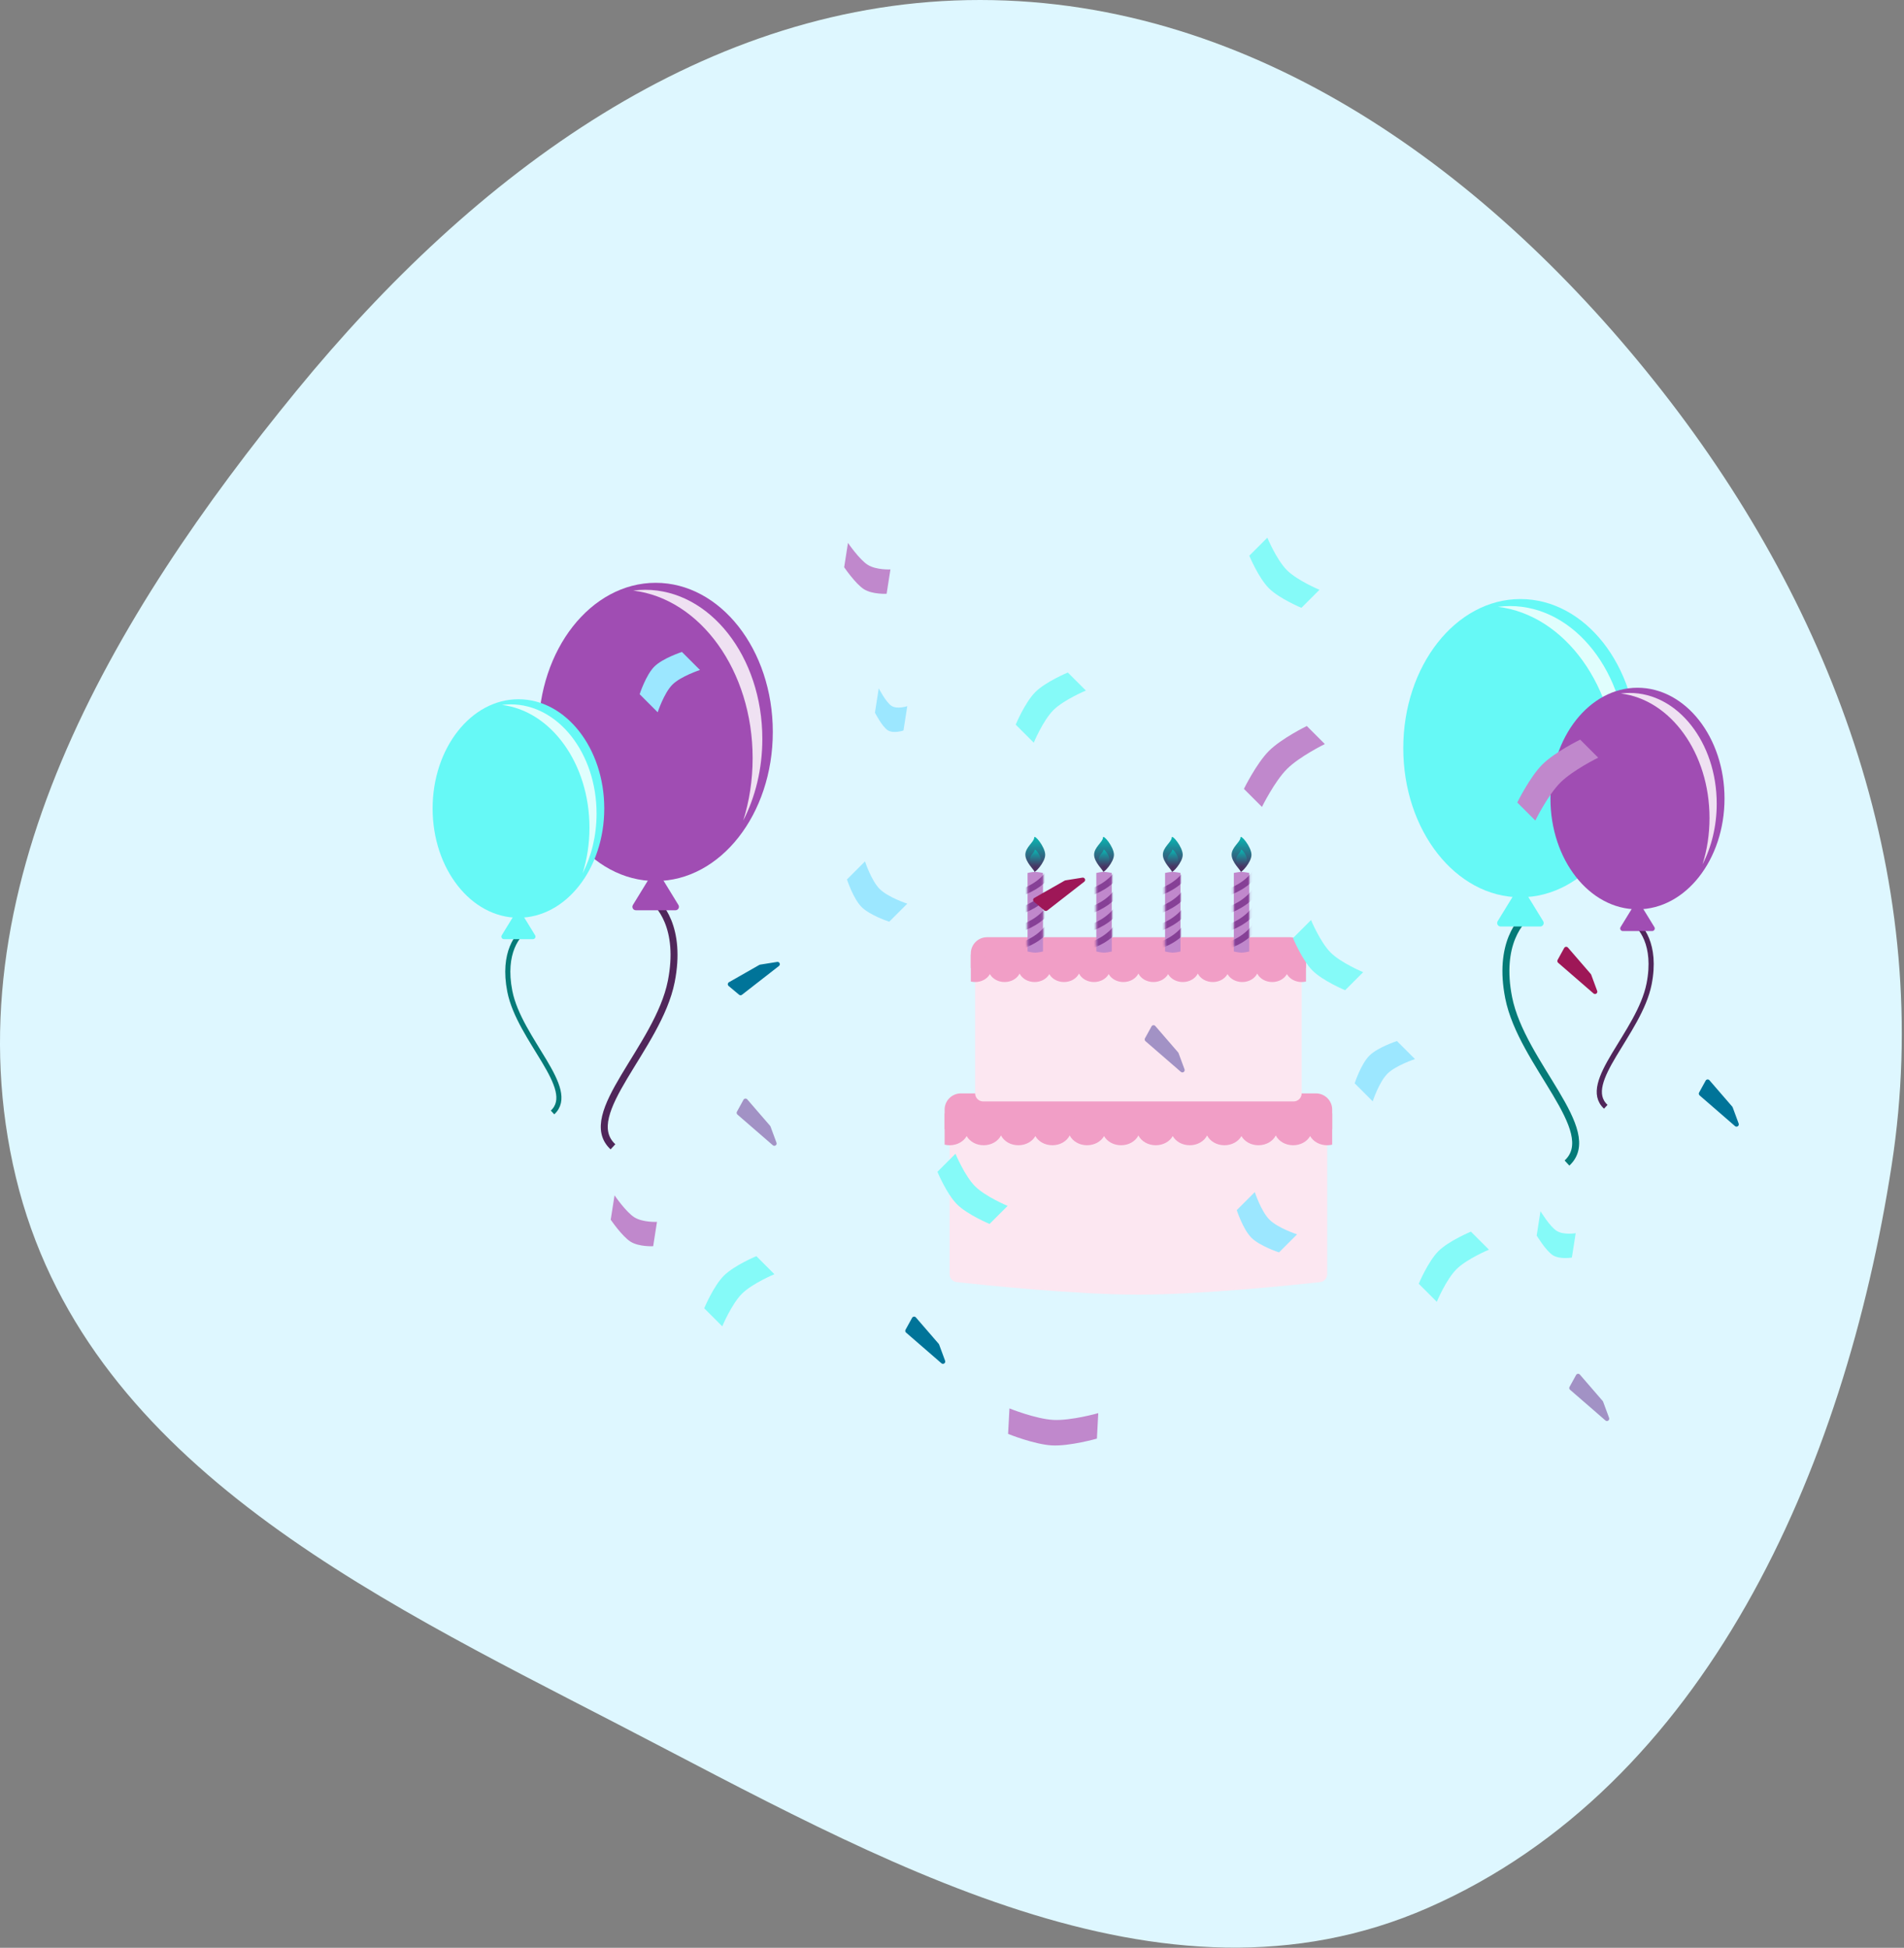 <svg width="779" height="797" viewBox="0 0 779 797" fill="none" xmlns="http://www.w3.org/2000/svg">
<rect x="0" y="0" width="779" height="797" fill="#808080" stroke="none"/>
<path fill-rule="evenodd" clip-rule="evenodd" d="M401.092 8.62795e-05C513.162 0.091 609.908 70.331 680.171 160.15C750.892 250.556 791.672 362.057 773.972 476.665C754.653 601.749 697.565 730.843 584.347 780.587C474.909 828.671 359.269 760.573 252.945 705.589C149.939 652.321 34.231 596.886 6.503 481.763C-21.627 364.973 46.099 251.71 121.463 159.698C193.737 71.457 288.929 -0.091 401.092 8.62795e-05Z" fill="#DEF7FF"/>
<path d="M388.517 452.012C388.517 450.178 390.004 448.691 391.837 448.691H539.691C541.525 448.691 543.011 450.178 543.011 452.012V521.33C543.011 523.016 541.768 524.43 540.092 524.614C529.367 525.79 491.44 529.738 465.764 529.738C440.089 529.738 402.161 525.79 391.437 524.614C389.761 524.43 388.517 523.016 388.517 521.33V452.012Z" fill="#FCE7F1"/>
<path d="M386.48 454.035C386.48 450.367 389.453 447.394 393.12 447.394H538.408C542.076 447.394 545.049 450.367 545.049 454.035V461.998H386.48V454.035Z" fill="#F19EC6"/>
<path fill-rule="evenodd" clip-rule="evenodd" d="M545.047 455.62C544.39 455.465 543.699 455.381 542.985 455.381C539.92 455.381 537.272 456.914 536.028 459.134C534.783 456.914 532.136 455.381 529.071 455.381C525.886 455.381 523.153 457.035 521.975 459.396C520.797 457.035 518.063 455.381 514.879 455.381C511.814 455.381 509.167 456.914 507.922 459.134C506.678 456.914 504.03 455.381 500.965 455.381C497.781 455.381 495.048 457.035 493.87 459.396C492.692 457.035 489.958 455.381 486.774 455.381C483.709 455.381 481.061 456.914 479.817 459.134C478.572 456.914 475.925 455.381 472.86 455.381C469.676 455.381 466.942 457.035 465.764 459.396C464.586 457.035 461.853 455.381 458.669 455.381C455.604 455.381 452.956 456.914 451.712 459.134C450.467 456.914 447.82 455.381 444.755 455.381C441.57 455.381 438.837 457.035 437.659 459.396C436.481 457.035 433.747 455.381 430.563 455.381C427.498 455.381 424.851 456.914 423.606 459.134C422.362 456.914 419.714 455.381 416.649 455.381C413.465 455.381 410.732 457.035 409.554 459.396C408.376 457.035 405.642 455.381 402.458 455.381C399.393 455.381 396.745 456.914 395.501 459.134C394.256 456.914 391.609 455.381 388.544 455.381C387.829 455.381 387.136 455.465 386.479 455.621V468.369C387.136 468.526 387.829 468.609 388.544 468.609C391.609 468.609 394.256 467.077 395.501 464.857C396.745 467.077 399.393 468.609 402.458 468.609C405.642 468.609 408.376 466.955 409.554 464.595C410.732 466.955 413.465 468.609 416.649 468.609C419.714 468.609 422.362 467.077 423.606 464.857C424.851 467.077 427.498 468.609 430.563 468.609C433.747 468.609 436.481 466.955 437.659 464.595C438.837 466.955 441.57 468.609 444.755 468.609C447.82 468.609 450.467 467.077 451.712 464.857C452.956 467.077 455.604 468.609 458.669 468.609C461.853 468.609 464.586 466.955 465.764 464.595C466.942 466.955 469.676 468.609 472.86 468.609C475.925 468.609 478.572 467.077 479.817 464.857C481.061 467.077 483.709 468.609 486.774 468.609C489.958 468.609 492.692 466.955 493.87 464.595C495.048 466.955 497.781 468.609 500.965 468.609C504.03 468.609 506.678 467.077 507.922 464.857C509.167 467.077 511.814 468.609 514.879 468.609C518.063 468.609 520.797 466.955 521.975 464.595C523.153 466.955 525.886 468.609 529.071 468.609C532.136 468.609 534.783 467.077 536.028 464.857C537.272 467.077 539.92 468.609 542.985 468.609C543.699 468.609 544.39 468.526 545.047 468.37V455.62Z" fill="#F19EC6"/>
<path d="M398.963 388.63C398.963 386.796 400.449 385.309 402.283 385.309H529.247C531.081 385.309 532.568 386.796 532.568 388.63V447.364C532.568 449.198 531.104 450.684 529.27 450.684C519.066 450.684 487.39 450.684 465.765 450.684C444.14 450.684 412.465 450.684 402.26 450.684C400.427 450.684 398.963 449.198 398.963 447.364V388.63Z" fill="#FCE7F1"/>
<path d="M397.201 390.124C397.201 386.456 400.174 383.483 403.842 383.483H527.689C531.356 383.483 534.329 386.456 534.329 390.124V396.112H397.201V390.124Z" fill="#F19EC6"/>
<path fill-rule="evenodd" clip-rule="evenodd" d="M534.329 390.595C533.762 390.46 533.164 390.388 532.546 390.388C529.896 390.388 527.606 391.713 526.53 393.633C525.454 391.713 523.164 390.388 520.514 390.388C517.76 390.388 515.396 391.818 514.377 393.86C513.359 391.818 510.995 390.388 508.241 390.388C505.591 390.388 503.301 391.713 502.225 393.633C501.149 391.713 498.859 390.388 496.208 390.388C493.455 390.388 491.091 391.818 490.072 393.86C489.054 391.818 486.69 390.388 483.936 390.388C481.285 390.388 478.996 391.713 477.92 393.633C476.843 391.713 474.554 390.388 471.903 390.388C469.15 390.388 466.786 391.818 465.767 393.86C464.748 391.818 462.384 390.388 459.631 390.388C456.98 390.388 454.691 391.713 453.615 393.633C452.538 391.713 450.249 390.388 447.598 390.388C444.845 390.388 442.481 391.818 441.462 393.86C440.443 391.818 438.079 390.388 435.326 390.388C432.675 390.388 430.386 391.713 429.309 393.633C428.233 391.713 425.944 390.388 423.293 390.388C420.54 390.388 418.176 391.818 417.157 393.86C416.138 391.818 413.774 390.388 411.021 390.388C408.37 390.388 406.08 391.713 405.004 393.633C403.928 391.713 401.639 390.388 398.988 390.388C398.37 390.388 397.772 390.46 397.204 390.595V401.621C397.772 401.755 398.37 401.827 398.988 401.827C401.639 401.827 403.928 400.502 405.004 398.582C406.08 400.502 408.37 401.827 411.021 401.827C413.774 401.827 416.138 400.397 417.157 398.356C418.176 400.397 420.54 401.827 423.293 401.827C425.944 401.827 428.233 400.502 429.309 398.582C430.386 400.502 432.675 401.827 435.326 401.827C438.079 401.827 440.443 400.397 441.462 398.356C442.481 400.397 444.845 401.827 447.598 401.827C450.249 401.827 452.538 400.502 453.615 398.582C454.691 400.502 456.98 401.827 459.631 401.827C462.384 401.827 464.748 400.397 465.767 398.356C466.786 400.397 469.15 401.827 471.903 401.827C474.554 401.827 476.843 400.502 477.92 398.582C478.996 400.502 481.285 401.827 483.936 401.827C486.69 401.827 489.054 400.397 490.072 398.356C491.091 400.397 493.455 401.827 496.208 401.827C498.859 401.827 501.149 400.502 502.225 398.582C503.301 400.502 505.591 401.827 508.241 401.827C510.995 401.827 513.359 400.397 514.377 398.356C515.396 400.397 517.76 401.827 520.514 401.827C523.164 401.827 525.454 400.502 526.53 398.582C527.606 400.502 529.896 401.827 532.546 401.827C533.164 401.827 533.762 401.755 534.329 401.621V390.595Z" fill="#F19EC6"/>
<path d="M420.415 357.193C420.415 357.193 422.266 356.771 423.498 356.771C424.731 356.771 426.727 357.193 426.727 357.193V389.324C426.727 389.324 424.791 389.8 423.528 389.795C422.299 389.791 420.415 389.324 420.415 389.324V357.193Z" fill="#C088CC"/>
<mask id="mask0_608_8755" style="mask-type:alpha" maskUnits="userSpaceOnUse" x="420" y="355" width="7" height="33">
<rect x="420.415" y="355.355" width="6.312" height="32.131" fill="#C088CC"/>
</mask>
<g mask="url(#mask0_608_8755)">
<path d="M416.231 365.681C419.353 364.932 426.402 362.028 429.625 356.407" stroke="#864096" stroke-width="2.656"/>
<path d="M416.232 373.043C419.354 372.294 426.403 369.39 429.626 363.769" stroke="#864096" stroke-width="2.656"/>
<path d="M416.232 380.263C419.354 379.514 426.403 376.61 429.626 370.989" stroke="#864096" stroke-width="2.656"/>
<path d="M416.232 387.483C419.354 386.734 426.403 383.83 429.626 378.209" stroke="#864096" stroke-width="2.656"/>
</g>
<path d="M419.509 349.749C419.49 346.681 423.132 344.456 423.122 342.773C423.111 341.091 427.635 346.508 427.632 349.753C427.629 352.962 423.212 357.362 423.208 356.678C423.204 355.995 419.529 352.816 419.509 349.749Z" fill="url(#paint0_linear_608_8755)"/>
<path d="M421.387 351.572C421.376 349.921 423.336 348.723 423.33 347.818C423.325 346.913 425.759 349.828 425.758 351.574C425.756 353.301 423.379 355.669 423.377 355.301C423.375 354.933 421.397 353.222 421.387 351.572Z" fill="url(#paint1_linear_608_8755)"/>
<path d="M448.548 357.193C448.548 357.193 450.399 356.771 451.632 356.771C452.864 356.771 454.86 357.193 454.86 357.193V389.324C454.86 389.324 452.924 389.8 451.662 389.795C450.432 389.791 448.548 389.324 448.548 389.324V357.193Z" fill="#C088CC"/>
<mask id="mask1_608_8755" style="mask-type:alpha" maskUnits="userSpaceOnUse" x="448" y="355" width="7" height="33">
<rect x="448.548" y="355.355" width="6.312" height="32.131" fill="#C088CC"/>
</mask>
<g mask="url(#mask1_608_8755)">
<path d="M444.36 365.681C447.482 364.932 454.531 362.028 457.755 356.407" stroke="#864096" stroke-width="2.656"/>
<path d="M444.36 373.043C447.482 372.294 454.531 369.39 457.755 363.769" stroke="#864096" stroke-width="2.656"/>
<path d="M444.36 380.263C447.482 379.514 454.531 376.61 457.755 370.989" stroke="#864096" stroke-width="2.656"/>
<path d="M444.36 387.483C447.482 386.734 454.531 383.83 457.755 378.209" stroke="#864096" stroke-width="2.656"/>
</g>
<path d="M447.639 349.749C447.62 346.681 451.261 344.456 451.251 342.773C451.241 341.091 455.765 346.508 455.762 349.753C455.759 352.962 451.342 357.362 451.337 356.678C451.333 355.995 447.658 352.816 447.639 349.749Z" fill="url(#paint2_linear_608_8755)"/>
<path d="M449.517 351.572C449.507 349.921 451.466 348.723 451.461 347.818C451.455 346.913 453.89 349.828 453.888 351.574C453.886 353.301 451.509 355.669 451.507 355.301C451.505 354.933 449.527 353.222 449.517 351.572Z" fill="url(#paint3_linear_608_8755)"/>
<path d="M476.676 357.193C476.676 357.193 478.527 356.771 479.76 356.771C480.993 356.771 482.989 357.193 482.989 357.193V389.324C482.989 389.324 481.053 389.8 479.79 389.795C478.56 389.791 476.676 389.324 476.676 389.324V357.193Z" fill="#C088CC"/>
<mask id="mask2_608_8755" style="mask-type:alpha" maskUnits="userSpaceOnUse" x="476" y="355" width="7" height="33">
<rect x="476.676" y="355.355" width="6.312" height="32.131" fill="#C088CC"/>
</mask>
<g mask="url(#mask2_608_8755)">
<path d="M472.498 365.681C475.62 364.932 482.669 362.028 485.893 356.407" stroke="#864096" stroke-width="2.656"/>
<path d="M472.499 373.043C475.621 372.294 482.67 369.39 485.894 363.769" stroke="#864096" stroke-width="2.656"/>
<path d="M472.499 380.263C475.621 379.514 482.67 376.61 485.894 370.989" stroke="#864096" stroke-width="2.656"/>
<path d="M472.499 387.483C475.621 386.734 482.67 383.83 485.894 378.209" stroke="#864096" stroke-width="2.656"/>
</g>
<path d="M475.773 349.749C475.754 346.681 479.395 344.456 479.385 342.773C479.374 341.091 483.899 346.508 483.896 349.753C483.893 352.962 479.475 357.362 479.471 356.678C479.467 355.995 475.792 352.816 475.773 349.749Z" fill="url(#paint4_linear_608_8755)"/>
<path d="M477.648 351.572C477.638 349.921 479.598 348.723 479.592 347.818C479.586 346.913 482.021 349.828 482.019 351.574C482.018 353.301 479.641 355.669 479.639 355.301C479.636 354.933 477.659 353.222 477.648 351.572Z" fill="url(#paint5_linear_608_8755)"/>
<path d="M504.809 357.193C504.809 357.193 506.66 356.771 507.893 356.771C509.125 356.771 511.121 357.193 511.121 357.193V389.324C511.121 389.324 509.186 389.8 507.923 389.795C506.693 389.791 504.809 389.324 504.809 389.324V357.193Z" fill="#C088CC"/>
<mask id="mask3_608_8755" style="mask-type:alpha" maskUnits="userSpaceOnUse" x="504" y="355" width="8" height="33">
<rect x="504.809" y="355.355" width="6.312" height="32.131" fill="#C088CC"/>
</mask>
<g mask="url(#mask3_608_8755)">
<path d="M500.627 365.681C503.749 364.932 510.798 362.028 514.021 356.407" stroke="#864096" stroke-width="2.656"/>
<path d="M500.627 373.043C503.749 372.294 510.798 369.39 514.021 363.769" stroke="#864096" stroke-width="2.656"/>
<path d="M500.627 380.263C503.749 379.514 510.798 376.61 514.021 370.989" stroke="#864096" stroke-width="2.656"/>
<path d="M500.627 387.483C503.749 386.734 510.798 383.83 514.021 378.209" stroke="#864096" stroke-width="2.656"/>
</g>
<path d="M503.904 349.749C503.885 346.681 507.527 344.456 507.516 342.773C507.506 341.091 512.03 346.508 512.027 349.753C512.024 352.962 507.607 357.362 507.603 356.678C507.598 355.995 503.923 352.816 503.904 349.749Z" fill="url(#paint6_linear_608_8755)"/>
<path d="M505.78 351.572C505.769 349.921 507.729 348.723 507.723 347.818C507.718 346.913 510.152 349.828 510.151 351.574C510.149 353.301 507.772 355.669 507.77 355.301C507.768 354.933 505.79 353.222 505.78 351.572Z" fill="url(#paint7_linear_608_8755)"/>
<path d="M265.036 366.673C270.02 369.284 278.92 379.921 274.649 401.576C269.31 428.645 236.541 456.069 250.788 469.247" stroke="#50265A" stroke-width="2.851"/>
<ellipse cx="268.258" cy="299.485" rx="47.927" ry="61.014" fill="#A04DB3"/>
<path fill-rule="evenodd" clip-rule="evenodd" d="M304.09 335.741C306.568 327.845 307.93 319.227 307.93 310.205C307.93 274.411 286.483 244.995 259.056 241.649C260.672 241.439 262.313 241.332 263.973 241.332C290.442 241.332 311.9 268.648 311.9 302.345C311.9 314.673 309.028 326.147 304.09 335.741Z" fill="#EFE1F2"/>
<path d="M267.042 357.08C267.598 356.172 268.917 356.172 269.473 357.08L277.568 370.29C278.15 371.24 277.466 372.461 276.352 372.461H260.163C259.049 372.461 258.365 371.24 258.947 370.29L267.042 357.08Z" fill="#A04DB3"/>
<path d="M215.629 380.039C211.977 381.952 205.456 389.745 208.585 405.611C212.497 425.443 236.505 445.535 226.067 455.19" stroke="#057B78" stroke-width="2.089"/>
<ellipse cx="212.114" cy="330.815" rx="35.114" ry="44.702" fill="#66F9F6"/>
<path fill-rule="evenodd" clip-rule="evenodd" d="M238.362 357.364C240.175 351.582 241.172 345.272 241.172 338.665C241.172 312.441 225.458 290.889 205.363 288.438C206.547 288.284 207.749 288.206 208.965 288.206C228.357 288.206 244.078 308.219 244.078 332.907C244.078 341.935 241.976 350.337 238.362 357.364Z" fill="#E0FEFD"/>
<path d="M211.22 373.012C211.627 372.347 212.594 372.347 213.001 373.012L218.932 382.691C219.358 383.387 218.857 384.281 218.041 384.281H206.18C205.364 384.281 204.863 383.387 205.289 382.691L211.22 373.012Z" fill="#66F9F6"/>
<path d="M626.865 373.318C621.881 375.93 612.98 386.566 617.251 408.221C622.59 435.29 655.36 462.715 641.112 475.893" stroke="#057B78" stroke-width="2.851"/>
<ellipse cx="622.063" cy="306.13" rx="47.927" ry="61.014" fill="#66F9F6"/>
<path fill-rule="evenodd" clip-rule="evenodd" d="M657.889 342.399C660.37 334.499 661.734 325.877 661.734 316.85C661.734 281.057 640.287 251.641 612.861 248.294C614.478 248.084 616.119 247.977 617.779 247.977C644.248 247.977 665.706 275.293 665.706 308.99C665.706 321.324 662.832 332.802 657.889 342.399Z" fill="#E0FEFD"/>
<path d="M620.849 363.723C621.405 362.815 622.724 362.815 623.28 363.723L631.375 376.933C631.957 377.883 631.273 379.103 630.159 379.103H613.97C612.856 379.103 612.172 377.883 612.754 376.933L620.849 363.723Z" fill="#66F9F6"/>
<path d="M667.569 376.658C671.272 378.598 677.884 386.501 674.711 402.59C670.744 422.701 646.398 443.076 656.983 452.867" stroke="#50265A" stroke-width="2.118"/>
<ellipse cx="669.956" cy="326.741" rx="35.608" ry="45.331" fill="#A04DB3"/>
<path fill-rule="evenodd" clip-rule="evenodd" d="M696.574 353.675C698.415 347.809 699.428 341.406 699.428 334.703C699.428 308.11 683.493 286.255 663.116 283.769C664.317 283.613 665.535 283.533 666.769 283.533C686.435 283.533 702.377 303.828 702.377 328.864C702.377 338.023 700.243 346.547 696.574 353.675Z" fill="#EFE1F2"/>
<path d="M669.055 369.535C669.468 368.861 670.448 368.861 670.861 369.535L676.875 379.35C677.308 380.056 676.8 380.963 675.972 380.963H663.944C663.116 380.963 662.608 380.056 663.041 379.35L669.055 369.535Z" fill="#A04DB3"/>
<path d="M288.126 535.32C288.126 535.32 291.9 526.236 296.168 521.978C300.415 517.741 309.457 513.989 309.457 513.989L316.839 521.372C316.839 521.372 307.803 525.13 303.556 529.367C299.289 533.624 295.509 542.703 295.509 542.703L288.126 535.32Z" fill="#85FAF8"/>
<path d="M554.247 443.265C554.247 443.265 556.805 435.397 560.266 431.946C563.711 428.511 571.542 425.97 571.542 425.97L578.925 433.352C578.925 433.352 571.099 435.9 567.654 439.334C564.193 442.785 561.629 450.648 561.629 450.648L554.247 443.265Z" fill="#9CE7FF"/>
<path d="M620.779 328.366C620.779 328.366 625.879 317.956 631.026 312.819C636.148 307.707 646.509 302.636 646.509 302.636L653.892 310.018C653.892 310.018 643.536 315.095 638.414 320.207C633.268 325.343 628.162 335.748 628.162 335.748L620.779 328.366Z" fill="#C088CC"/>
<path d="M508.935 322.794C508.935 322.794 514.035 312.384 519.182 307.247C524.304 302.135 534.665 297.064 534.665 297.064L542.047 304.447C542.047 304.447 531.692 309.524 526.57 314.635C521.424 319.772 516.318 330.176 516.318 330.176L508.935 322.794Z" fill="#C088CC"/>
<path d="M415.564 296.507C415.564 296.507 419.338 287.423 423.606 283.165C427.853 278.928 436.895 275.176 436.895 275.176L444.277 282.559C444.277 282.559 435.241 286.316 430.994 290.553C426.727 294.811 422.946 303.889 422.946 303.889L415.564 296.507Z" fill="#85FAF8"/>
<path d="M580.467 525.285C580.467 525.285 584.241 516.201 588.509 511.944C592.757 507.706 601.798 503.954 601.798 503.954L609.181 511.337C609.181 511.337 600.144 515.095 595.897 519.332C591.63 523.589 587.85 532.668 587.85 532.668L580.467 525.285Z" fill="#85FAF8"/>
<path d="M261.706 284.059C261.706 284.059 264.264 276.192 267.725 272.74C271.17 269.305 279.002 266.764 279.002 266.764L286.384 274.146C286.384 274.146 278.558 276.694 275.113 280.129C271.653 283.58 269.089 291.442 269.089 291.442L261.706 284.059Z" fill="#9CE7FF"/>
<path d="M404.872 500.802C404.872 500.802 395.788 497.028 391.53 492.76C387.293 488.513 383.541 479.471 383.541 479.471L390.924 472.089C390.924 472.089 394.682 481.125 398.919 485.372C403.176 489.639 412.255 493.419 412.255 493.419L404.872 500.802Z" fill="#85FAF8"/>
<path d="M448.788 588.647C448.788 588.647 437.637 591.815 430.376 591.423C423.15 591.032 412.451 586.718 412.451 586.718L413.005 576.292C413.005 576.292 423.704 580.598 430.93 580.989C438.19 581.381 449.341 578.222 449.341 578.222L448.788 588.647Z" fill="#C088CC"/>
<path d="M532.465 248.713C532.465 248.713 523.381 244.938 519.123 240.671C514.886 236.423 511.134 227.382 511.134 227.382L518.517 219.999C518.517 219.999 522.274 229.036 526.511 233.283C530.769 237.55 539.847 241.33 539.847 241.33L532.465 248.713Z" fill="#85FAF8"/>
<path d="M550.345 405.172C550.345 405.172 541.261 401.397 537.003 397.13C532.766 392.882 529.014 383.841 529.014 383.841L536.396 376.458C536.396 376.458 540.154 385.495 544.391 389.742C548.649 394.009 557.727 397.789 557.727 397.789L550.345 405.172Z" fill="#85FAF8"/>
<path d="M363.822 377.142C363.822 377.142 355.955 374.584 352.503 371.123C349.068 367.678 346.527 359.846 346.527 359.846L353.909 352.464C353.909 352.464 356.457 360.29 359.892 363.734C363.342 367.195 371.205 369.759 371.205 369.759L363.822 377.142Z" fill="#9CE7FF"/>
<path d="M523.3 512.448C523.3 512.448 515.432 509.89 511.981 506.429C508.546 502.984 506.004 495.152 506.004 495.152L513.387 487.77C513.387 487.77 515.934 495.596 519.369 499.04C522.82 502.501 530.682 505.065 530.682 505.065L523.3 512.448Z" fill="#9CE7FF"/>
<path d="M267.239 509.924C267.239 509.924 261.443 510.234 257.974 508.058C254.52 505.891 249.87 499.065 249.87 499.065L251.429 489.1C251.429 489.1 256.08 495.919 259.533 498.085C263.003 500.262 268.797 499.959 268.797 499.959L267.239 509.924Z" fill="#C088CC"/>
<path d="M362.75 242.964C362.75 242.964 356.955 243.275 353.485 241.098C350.032 238.931 345.382 232.105 345.382 232.105L346.94 222.14C346.94 222.14 351.591 228.959 355.044 231.126C358.514 233.302 364.308 233 364.308 233L362.75 242.964Z" fill="#C088CC"/>
<path d="M643.117 514.552C643.117 514.552 638.217 515.422 635.341 513.616C632.478 511.819 628.719 505.549 628.719 505.549L630.277 495.585C630.277 495.585 634.038 501.847 636.9 503.644C639.776 505.45 644.676 504.587 644.676 504.587L643.117 514.552Z" fill="#85FAF8"/>
<path d="M369.646 298.906C369.646 298.906 365.567 300.29 363.235 298.824C360.914 297.366 357.971 291.606 357.971 291.606L359.529 281.642C359.529 281.642 362.473 287.393 364.794 288.852C367.126 290.317 371.204 288.941 371.204 288.941L369.646 298.906Z" fill="#9CE7FF"/>
<path d="M423.168 367.415L435.579 360.336C435.678 360.28 435.786 360.242 435.897 360.224L442.874 359.108C443.836 358.954 444.371 360.183 443.602 360.782L428.482 372.558C428.132 372.831 427.638 372.822 427.298 372.536L423.029 368.955C422.526 368.533 422.597 367.74 423.168 367.415Z" fill="#9E1757"/>
<path d="M298.251 401.897L310.663 394.819C310.761 394.763 310.869 394.725 310.981 394.707L317.958 393.591C318.92 393.437 319.454 394.666 318.686 395.265L303.566 407.04C303.215 407.313 302.722 407.304 302.381 407.019L298.112 403.438C297.609 403.016 297.681 402.222 298.251 401.897Z" fill="#007499"/>
<path d="M646.384 562.448L655.73 573.256C655.804 573.342 655.862 573.44 655.902 573.546L658.346 580.175C658.684 581.089 657.581 581.852 656.845 581.213L642.366 568.657C642.031 568.366 641.944 567.88 642.158 567.491L644.846 562.61C645.163 562.035 645.955 561.951 646.384 562.448Z" fill="#A292C5"/>
<path d="M374.716 539.054L384.062 549.862C384.136 549.947 384.194 550.046 384.233 550.152L386.678 556.781C387.015 557.695 385.912 558.457 385.176 557.819L370.698 545.263C370.362 544.972 370.276 544.486 370.49 544.097L373.178 539.215C373.494 538.641 374.287 538.557 374.716 539.054Z" fill="#007499"/>
<path d="M305.729 449.838L315.074 460.646C315.149 460.732 315.207 460.83 315.246 460.936L317.691 467.565C318.028 468.48 316.925 469.242 316.189 468.603L301.711 456.048C301.375 455.756 301.288 455.27 301.503 454.881L304.19 450C304.507 449.425 305.299 449.342 305.729 449.838Z" fill="#A292C5"/>
<path d="M472.674 419.81L482.02 430.618C482.094 430.704 482.152 430.802 482.192 430.909L484.636 437.538C484.974 438.452 483.871 439.214 483.135 438.576L468.657 426.02C468.321 425.729 468.234 425.243 468.448 424.854L471.136 419.972C471.453 419.397 472.245 419.314 472.674 419.81Z" fill="#A292C5"/>
<path d="M699.391 442.002L708.737 452.81C708.811 452.896 708.869 452.994 708.908 453.1L711.353 459.729C711.69 460.643 710.588 461.406 709.852 460.767L695.373 448.211C695.038 447.92 694.951 447.434 695.165 447.045L697.853 442.164C698.169 441.589 698.962 441.505 699.391 442.002Z" fill="#007499"/>
<path d="M641.506 387.729L650.852 398.537C650.926 398.622 650.984 398.721 651.024 398.827L653.468 405.456C653.806 406.37 652.703 407.132 651.967 406.494L637.489 393.938C637.153 393.647 637.066 393.161 637.28 392.772L639.968 387.89C640.285 387.316 641.077 387.232 641.506 387.729Z" fill="#9E1757"/>
<defs>
<linearGradient id="paint0_linear_608_8755" x1="423.526" y1="342.456" x2="423.615" y2="356.747" gradientUnits="userSpaceOnUse">
<stop stop-color="#08B7B3"/>
<stop offset="1" stop-color="#50265A"/>
</linearGradient>
<linearGradient id="paint1_linear_608_8755" x1="423.548" y1="347.647" x2="423.596" y2="355.338" gradientUnits="userSpaceOnUse">
<stop stop-color="#08B7B3"/>
<stop offset="1" stop-color="#50265A"/>
</linearGradient>
<linearGradient id="paint2_linear_608_8755" x1="451.655" y1="342.456" x2="451.744" y2="356.747" gradientUnits="userSpaceOnUse">
<stop stop-color="#08B7B3"/>
<stop offset="1" stop-color="#50265A"/>
</linearGradient>
<linearGradient id="paint3_linear_608_8755" x1="451.678" y1="347.647" x2="451.726" y2="355.338" gradientUnits="userSpaceOnUse">
<stop stop-color="#08B7B3"/>
<stop offset="1" stop-color="#50265A"/>
</linearGradient>
<linearGradient id="paint4_linear_608_8755" x1="479.789" y1="342.456" x2="479.878" y2="356.747" gradientUnits="userSpaceOnUse">
<stop stop-color="#08B7B3"/>
<stop offset="1" stop-color="#50265A"/>
</linearGradient>
<linearGradient id="paint5_linear_608_8755" x1="479.81" y1="347.647" x2="479.858" y2="355.338" gradientUnits="userSpaceOnUse">
<stop stop-color="#08B7B3"/>
<stop offset="1" stop-color="#50265A"/>
</linearGradient>
<linearGradient id="paint6_linear_608_8755" x1="507.92" y1="342.456" x2="508.01" y2="356.747" gradientUnits="userSpaceOnUse">
<stop stop-color="#08B7B3"/>
<stop offset="1" stop-color="#50265A"/>
</linearGradient>
<linearGradient id="paint7_linear_608_8755" x1="507.941" y1="347.647" x2="507.989" y2="355.338" gradientUnits="userSpaceOnUse">
<stop stop-color="#08B7B3"/>
<stop offset="1" stop-color="#50265A"/>
</linearGradient>
</defs>
</svg>
